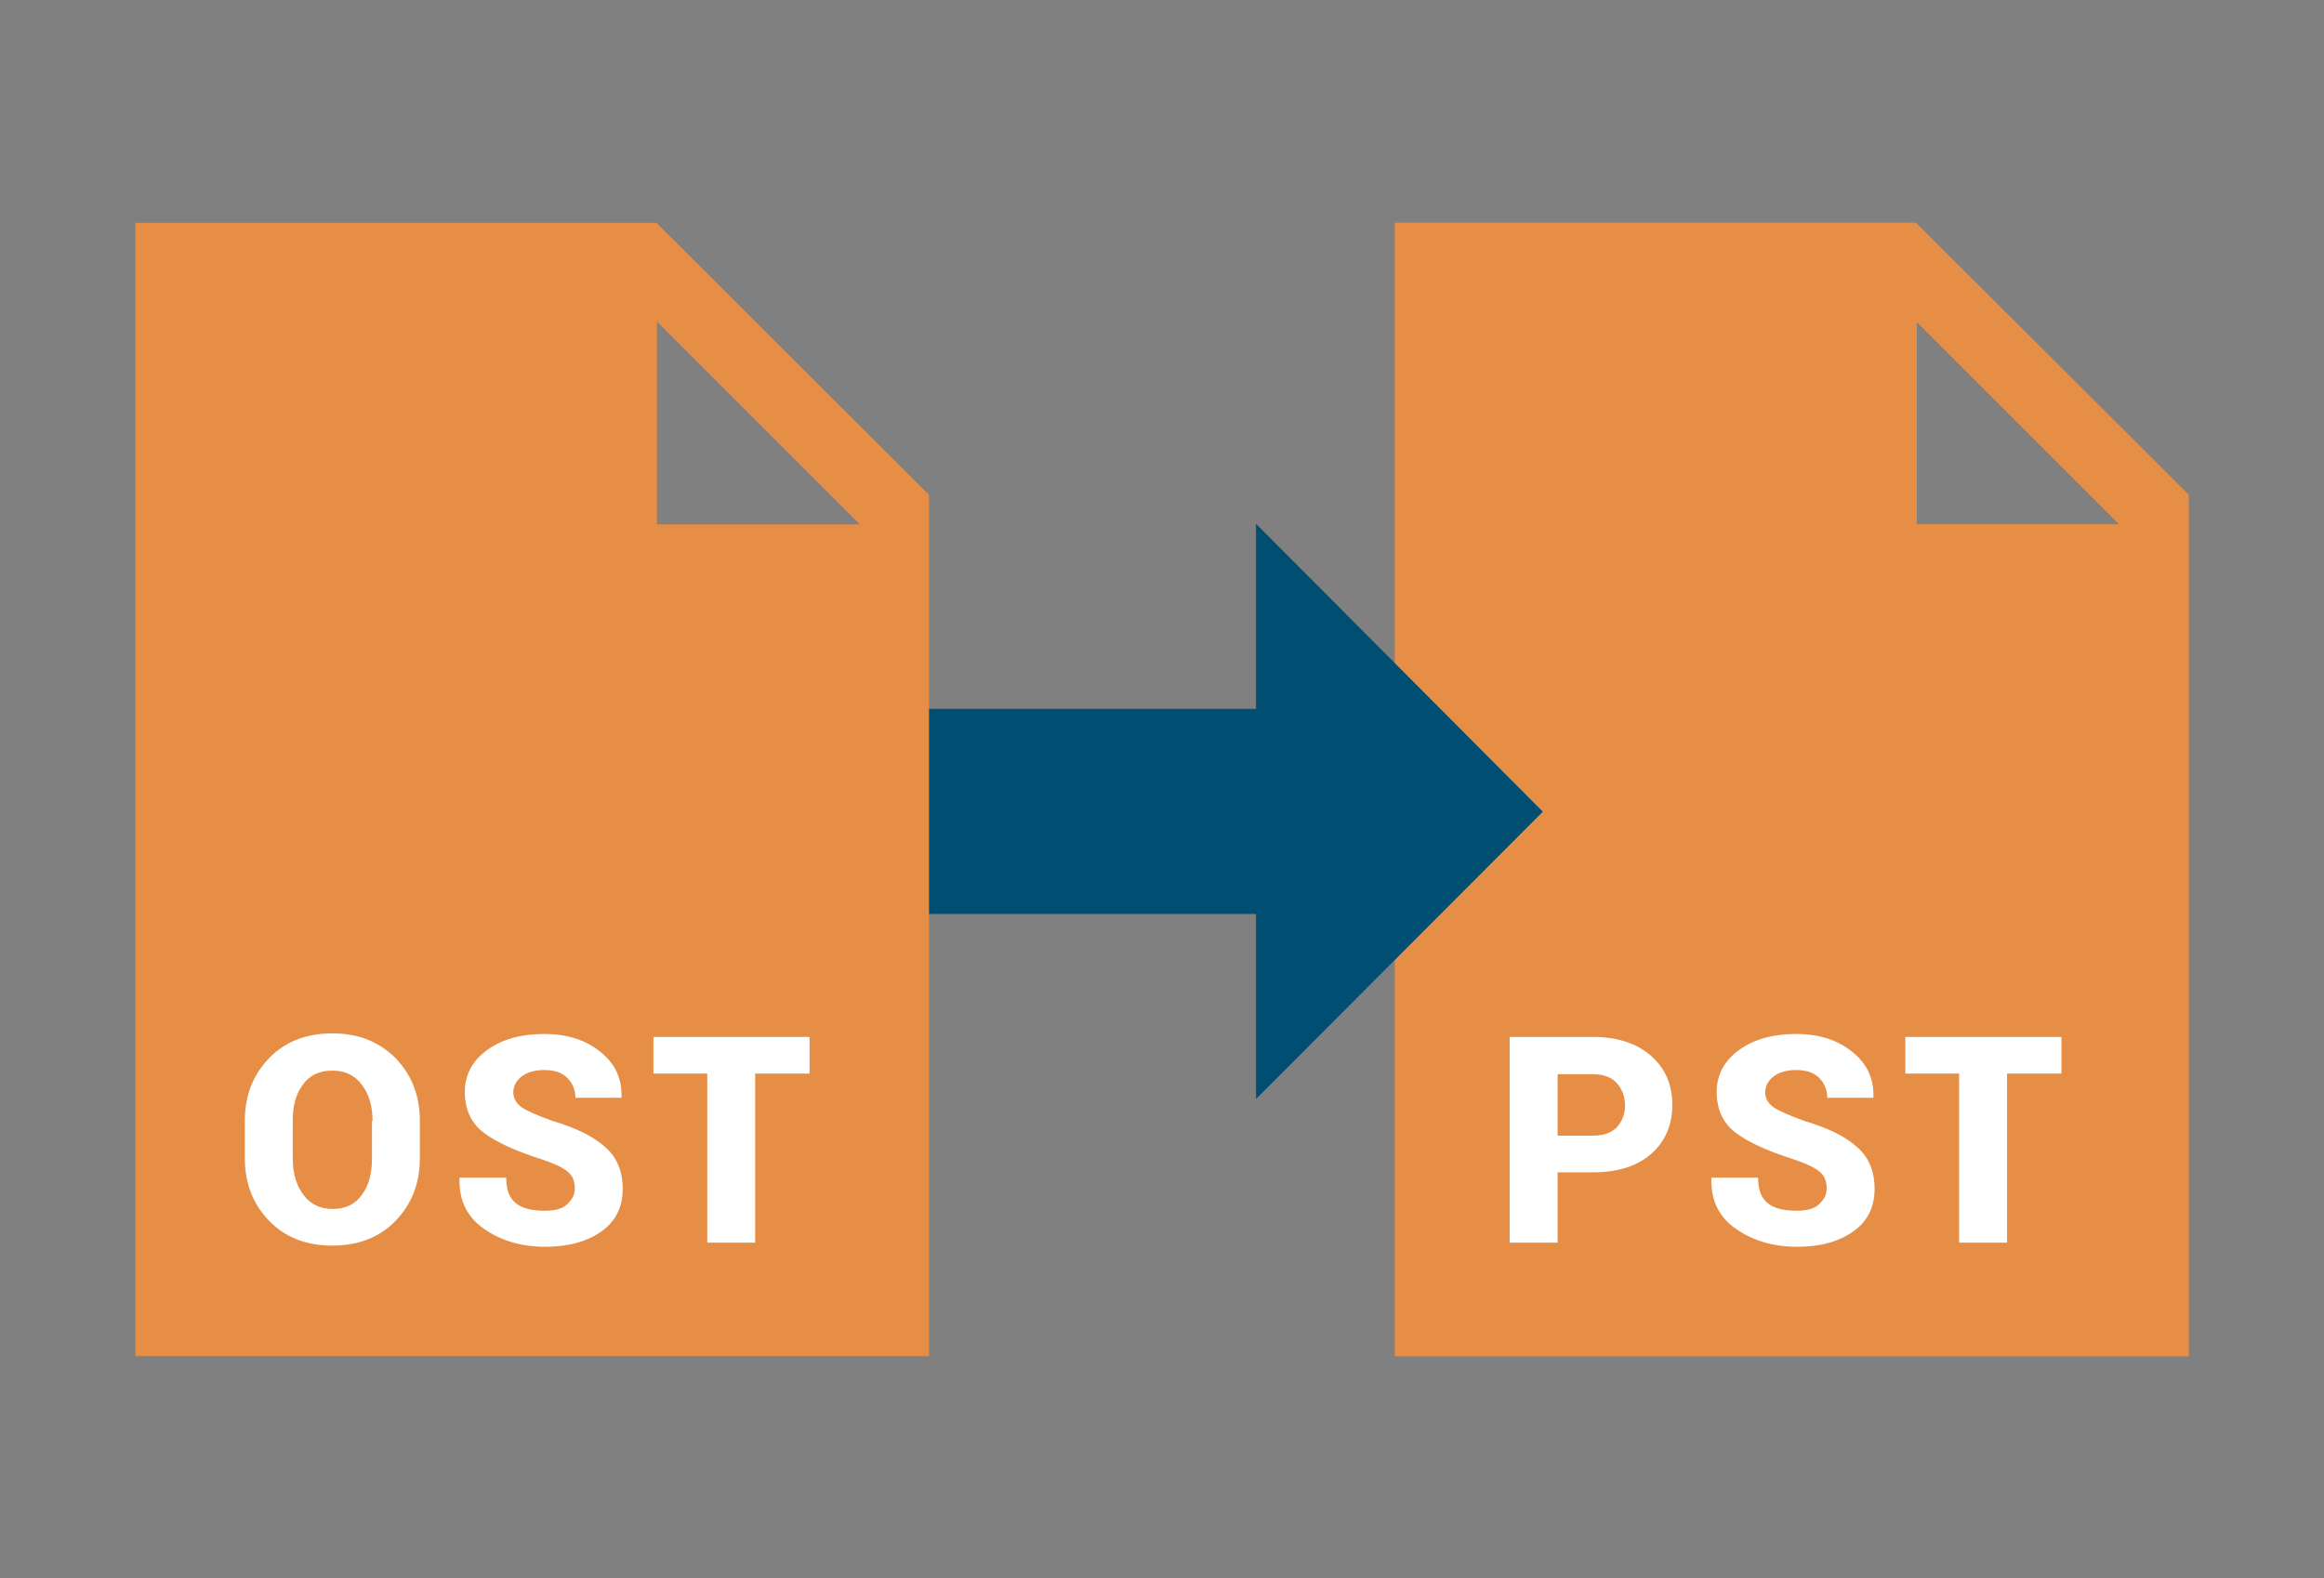<?xml version="1.0" encoding="utf-8"?>
<!-- Generator: Adobe Illustrator 28.2.0, SVG Export Plug-In . SVG Version: 6.00 Build 0)  -->
<svg version="1.1" id="Layer_1" xmlns="http://www.w3.org/2000/svg" xmlns:xlink="http://www.w3.org/1999/xlink" x="0px" y="0px"
	 viewBox="0 0 393 267" enable-background="new 0 0 393 267" xml:space="preserve">
<rect x="0" y="0" width="393" height="267" fill="#808080" stroke="none"/>
<path fill="#E78E46" d="M324,37.7h-88.1v191.7h134.2V83.7L324,37.7z M324.1,88.6V54.4l34.3,34.3H324.1z"/>
<g>
	<path fill="#FFFFFF" d="M263.4,198.3v11.9h-8.1v-34.8h14.1c4.1,0,7.4,1.1,9.8,3.2c2.4,2.1,3.6,4.9,3.6,8.3c0,3.4-1.2,6.2-3.6,8.3
		c-2.4,2.1-5.7,3.1-9.8,3.1H263.4z M263.4,192.1h6c1.8,0,3.1-0.5,4-1.4c0.9-1,1.4-2.2,1.4-3.7c0-1.5-0.5-2.8-1.4-3.8
		c-0.9-1-2.3-1.5-4-1.5h-6V192.1z"/>
	<path fill="#FFFFFF" d="M308.9,201c0-1.2-0.4-2.2-1.2-2.8c-0.8-0.7-2.3-1.4-4.4-2.1c-4.4-1.4-7.7-2.9-9.8-4.5
		c-2.1-1.6-3.2-3.9-3.2-6.9c0-2.9,1.3-5.3,3.8-7.1c2.5-1.8,5.7-2.7,9.6-2.7c3.9,0,7,1,9.5,3c2.5,2,3.7,4.5,3.6,7.7l0,0.1h-7.8
		c0-1.4-0.5-2.5-1.4-3.4c-0.9-0.9-2.2-1.3-3.9-1.3c-1.6,0-2.9,0.4-3.8,1.1c-0.9,0.7-1.4,1.6-1.4,2.7c0,1,0.5,1.8,1.4,2.5
		c0.9,0.6,2.7,1.4,5.2,2.3c4,1.2,6.9,2.6,8.9,4.4c2,1.7,3,4.1,3,7.1c0,3.1-1.2,5.5-3.6,7.2c-2.4,1.7-5.5,2.6-9.5,2.6
		c-4,0-7.4-1-10.3-3c-2.9-2-4.3-4.8-4.2-8.6l0-0.1h7.9c0,2,0.5,3.4,1.6,4.3c1.1,0.9,2.7,1.3,4.9,1.3c1.7,0,2.9-0.3,3.7-1
		C308.5,202.9,308.9,202.1,308.9,201z"/>
	<path fill="#FFFFFF" d="M348.6,181.6h-9.2v28.6h-8.1v-28.6h-9.1v-6.2h26.4V181.6z"/>
</g>
<g>
	<path fill="#E78E46" d="M324,37.7h-88.1v191.7h134.2V83.7L324,37.7z M324.1,88.6V54.4l34.3,34.3H324.1z"/>
	<g>
		<path fill="#FFFFFF" d="M263.4,198.3v11.9h-8.1v-34.8h14.1c4.1,0,7.4,1.1,9.8,3.2c2.4,2.1,3.6,4.9,3.6,8.3c0,3.4-1.2,6.2-3.6,8.3
			c-2.4,2.1-5.7,3.1-9.8,3.1H263.4z M263.4,192.1h6c1.8,0,3.1-0.5,4-1.4c0.9-1,1.4-2.2,1.4-3.7c0-1.5-0.5-2.8-1.4-3.8
			c-0.9-1-2.3-1.5-4-1.5h-6V192.1z"/>
		<path fill="#FFFFFF" d="M308.9,201c0-1.2-0.4-2.2-1.2-2.8c-0.8-0.7-2.3-1.4-4.4-2.1c-4.4-1.4-7.7-2.9-9.8-4.5
			c-2.1-1.6-3.2-3.9-3.2-6.9c0-2.9,1.3-5.3,3.8-7.1c2.5-1.8,5.7-2.7,9.6-2.7c3.9,0,7,1,9.5,3c2.5,2,3.7,4.5,3.6,7.7l0,0.1h-7.8
			c0-1.4-0.5-2.5-1.4-3.4c-0.9-0.9-2.2-1.3-3.9-1.3c-1.6,0-2.9,0.4-3.8,1.1c-0.9,0.7-1.4,1.6-1.4,2.7c0,1,0.5,1.8,1.4,2.5
			c0.9,0.6,2.7,1.4,5.2,2.3c4,1.2,6.9,2.6,8.9,4.4c2,1.7,3,4.1,3,7.1c0,3.1-1.2,5.5-3.6,7.2c-2.4,1.7-5.5,2.6-9.5,2.6
			c-4,0-7.4-1-10.3-3c-2.9-2-4.3-4.8-4.2-8.6l0-0.1h7.9c0,2,0.5,3.4,1.6,4.3c1.1,0.9,2.7,1.3,4.9,1.3c1.7,0,2.9-0.3,3.7-1
			C308.5,202.9,308.9,202.1,308.9,201z"/>
		<path fill="#FFFFFF" d="M348.6,181.6h-9.2v28.6h-8.1v-28.6h-9.1v-6.2h26.4V181.6z"/>
	</g>
	<polygon fill="#004E71" points="143.6,154.6 212.4,154.6 212.4,185.9 260.9,137.3 212.4,88.6 212.4,119.9 143.6,119.9 	"/>
	<path fill="#E78E46" d="M111,37.7H22.9v191.7h134.2V83.7L111,37.7z M111.1,88.6V54.4l34.3,34.3H111.1z"/>
	<g>
		<path fill="#FFFFFF" d="M71,195.9c0,4.3-1.4,7.8-4.1,10.6c-2.7,2.8-6.3,4.2-10.7,4.2c-4.4,0-8-1.4-10.7-4.2
			c-2.7-2.8-4.1-6.3-4.1-10.6v-6.3c0-4.3,1.4-7.8,4.1-10.6c2.7-2.8,6.3-4.2,10.7-4.2c4.4,0,7.9,1.4,10.7,4.2
			c2.7,2.8,4.1,6.3,4.1,10.6V195.9z M63,189.6c0-2.5-0.6-4.5-1.8-6.1s-2.8-2.4-5-2.4c-2.2,0-3.9,0.8-5,2.4c-1.2,1.6-1.7,3.6-1.7,6.1
			v6.3c0,2.5,0.6,4.6,1.8,6.2c1.2,1.6,2.8,2.4,5,2.4c2.1,0,3.8-0.8,4.9-2.4c1.2-1.6,1.7-3.6,1.7-6.2V189.6z"/>
		<path fill="#FFFFFF" d="M97.2,201c0-1.2-0.4-2.2-1.2-2.8c-0.8-0.7-2.3-1.4-4.4-2.1c-4.4-1.4-7.7-2.9-9.8-4.5
			c-2.1-1.6-3.2-3.9-3.2-6.9c0-2.9,1.3-5.3,3.8-7.1c2.5-1.8,5.7-2.7,9.6-2.7c3.9,0,7,1,9.5,3c2.5,2,3.7,4.5,3.6,7.7l0,0.1h-7.8
			c0-1.4-0.5-2.5-1.4-3.4c-0.9-0.9-2.2-1.3-3.9-1.3c-1.6,0-2.9,0.4-3.8,1.1c-0.9,0.7-1.4,1.6-1.4,2.7c0,1,0.5,1.8,1.4,2.5
			c0.9,0.6,2.7,1.4,5.2,2.3c4,1.2,6.9,2.6,8.9,4.4c2,1.7,3,4.1,3,7.1c0,3.1-1.2,5.5-3.6,7.2c-2.4,1.7-5.5,2.6-9.5,2.6
			c-4,0-7.4-1-10.3-3c-2.9-2-4.3-4.8-4.2-8.6l0-0.1h7.9c0,2,0.5,3.4,1.6,4.3c1.1,0.9,2.7,1.3,4.9,1.3c1.7,0,2.9-0.3,3.7-1
			C96.8,202.9,97.2,202.1,97.2,201z"/>
		<path fill="#FFFFFF" d="M136.9,181.6h-9.2v28.6h-8.1v-28.6h-9.1v-6.2h26.4V181.6z"/>
	</g>
</g>
</svg>
